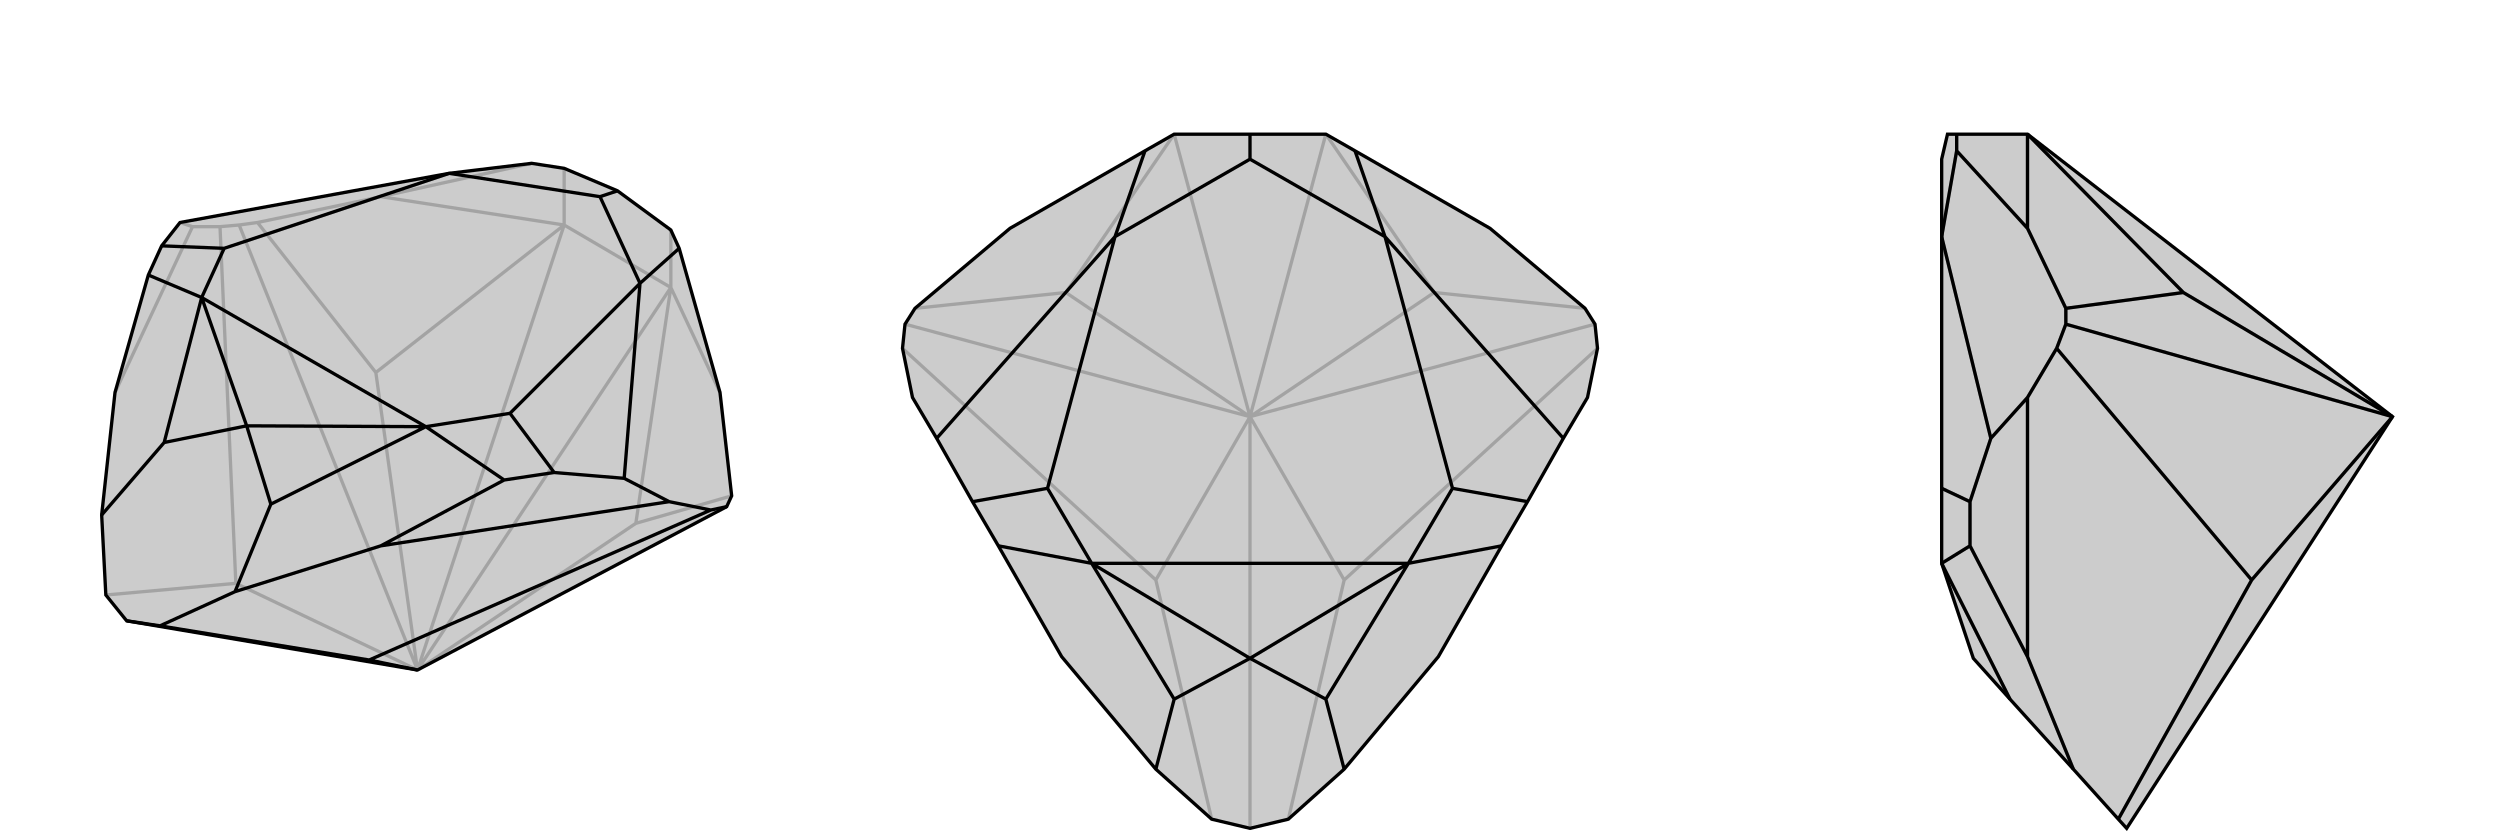 <svg xmlns="http://www.w3.org/2000/svg" viewBox="0 0 3000 1000">
    <g stroke="currentColor" stroke-width="4" fill="none" transform="translate(1 1)">
        <path fill="currentColor" stroke="none" fill-opacity=".2" d="M871,607L877,594L863,470L814,297L804,275L740,228L676,201L637,195L538,207L215,266L193,294L177,329L137,470L121,617L126,713L151,744L500,803z" />
<path stroke-opacity=".2" d="M804,344L804,275M676,269L676,201M804,344L863,470M676,269L456,235M230,271L137,470M676,269L804,344M676,269L450,446M676,269L500,803M804,344L762,627M804,344L500,803M450,446L308,266M500,803L450,446M762,627L877,594M500,803L762,627M282,699L263,271M500,803L286,269M282,699L126,713M500,803L282,699M230,271L215,266M456,235L637,195M456,235L308,266M230,271L263,271M308,266L286,269M263,271L286,269" />
<path d="M871,607L877,594L863,470L814,297L804,275L740,228L676,201L637,195L538,207L215,266L193,294L177,329L137,470L121,617L126,713L151,744L500,803z" />
<path d="M802,601L456,654M442,791L852,611M442,791L191,750M500,803L442,791M802,601L748,573M802,601L852,611M852,611L871,607M456,654L604,575M456,654L281,709M191,750L281,709M191,750L151,744M281,709L324,604M121,617L196,530M196,530L241,356M196,530L295,510M324,604L510,511M324,604L295,510M177,329L241,356M604,575L664,566M604,575L510,511M748,573L664,566M748,573L767,339M664,566L611,495M193,294L268,297M814,297L767,339M740,228L719,235M295,510L241,356M295,510L510,511M241,356L268,297M510,511L611,495M767,339L611,495M538,207L268,297M767,339L719,235M538,207L719,235M241,356L510,511" />
    </g>
    <g stroke="currentColor" stroke-width="4" fill="none" transform="translate(1000 0)">
        <path fill="currentColor" stroke="none" fill-opacity=".2" d="M902,370L914,389L917,418L905,477L876,526L833,602L802,655L726,788L613,923L546,983L500,994L454,983L387,923L274,788L198,655L167,602L124,526L95,477L83,418L86,389L98,370L212,274L374,181L409,161L500,161L591,161L626,181L788,274z" />
<path stroke-opacity=".2" d="M409,161L279,351M409,161L500,500M591,161L721,351M591,161L500,500M279,351L98,370M500,500L279,351M721,351L902,370M500,500L721,351M387,696L83,418M500,500L86,389M613,696L917,418M500,500L914,389M387,696L454,983M500,500L387,696M613,696L546,983M500,500L613,696M500,500L500,994" />
<path d="M902,370L914,389L917,418L905,477L876,526L833,602L802,655L726,788L613,923L546,983L500,994L454,983L387,923L274,788L198,655L167,602L124,526L95,477L83,418L86,389L98,370L212,274L374,181L409,161L500,161L591,161L626,181L788,274z" />
<path d="M613,923L591,839M387,923L409,839M409,839L310,676M409,839L500,790M591,839L690,676M591,839L500,790M198,655L310,676M802,655L690,676M876,526L662,284M833,602L743,586M124,526L338,284M167,602L257,586M626,181L662,284M374,181L338,284M500,161L500,191M500,790L310,676M500,790L690,676M310,676L257,586M690,676L743,586M662,284L743,586M338,284L257,586M662,284L500,191M338,284L500,191M310,676L690,676" />
    </g>
    <g stroke="currentColor" stroke-width="4" fill="none" transform="translate(2000 0)">
        <path fill="currentColor" stroke="none" fill-opacity=".2" d="M871,500L552,994L542,983L488,923L412,839L368,790L330,676L330,586L330,284L330,191L337,161L348,161L433,161z" />
<path stroke-opacity=".2" d="M433,161L433,274M433,477L433,788M433,161L620,351M620,351L479,370M871,500L620,351M702,696L468,418M871,500L479,389M702,696L542,983M871,500L702,696M433,477L389,526M433,274L348,181M433,274L479,370M433,477L468,418M479,370L479,389M468,418L479,389M433,788L364,655M433,788L488,923M412,839L330,676M364,655L364,602M364,655L330,676M389,526L364,602M389,526L330,284M364,602L330,586M348,161L348,181M348,181L330,284" />
<path d="M871,500L552,994L542,983L488,923L412,839L368,790L330,676L330,586L330,284L330,191L337,161L348,161L433,161z" />
<path d="M433,161L433,274M433,477L433,788M433,161L620,351M620,351L479,370M871,500L620,351M702,696L468,418M871,500L479,389M702,696L542,983M871,500L702,696M433,477L389,526M433,274L348,181M433,274L479,370M433,477L468,418M479,370L479,389M468,418L479,389M433,788L364,655M433,788L488,923M412,839L330,676M364,655L364,602M364,655L330,676M389,526L364,602M389,526L330,284M364,602L330,586M348,161L348,181M348,181L330,284" />
    </g>
</svg>